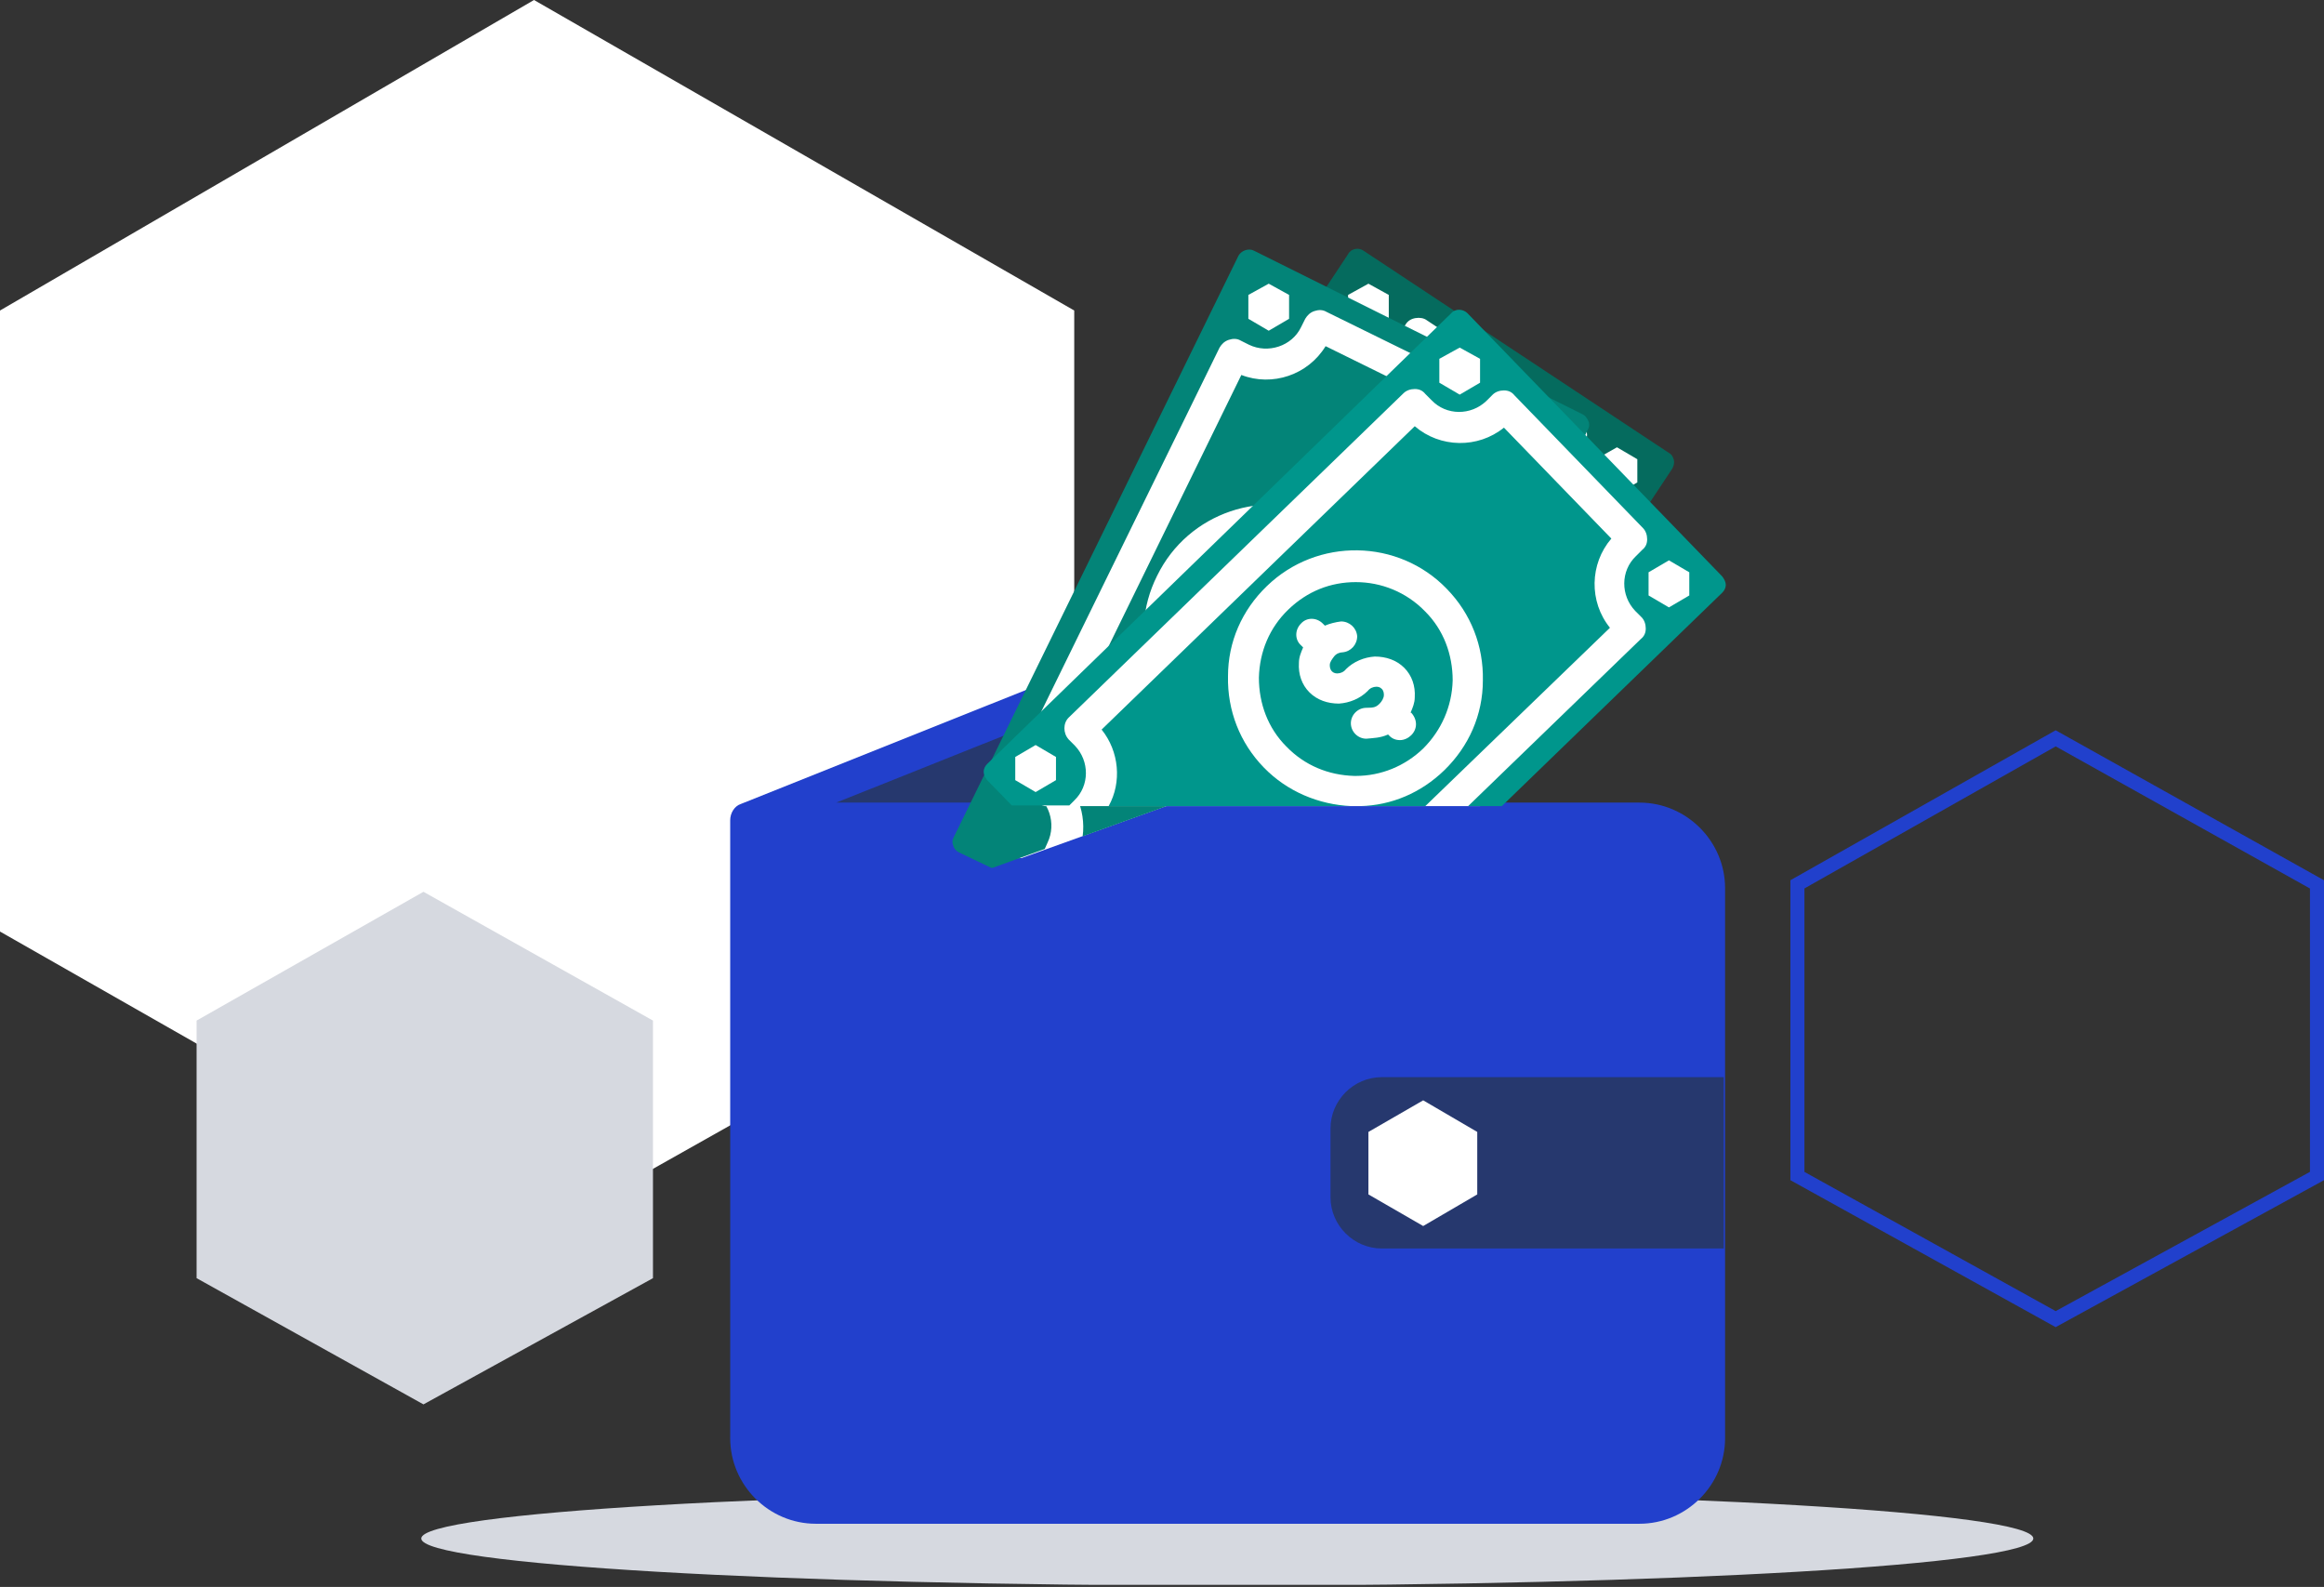 <svg width="331" height="226" viewBox="0 0 331 226" fill="none" xmlns="http://www.w3.org/2000/svg">
<rect x="0" y="0" width="331" height="226" fill="#333333" stroke="none"/>
<path d="M153 132.663V44.221L76.058 0L0 44.221V132.663L76.058 176L153 132.663Z" fill="white"/>
<path d="M93 182.025V145.342L60.312 127L28 145.342V182.025L60.312 200L93 182.025Z" fill="#D6D9E0"/>
<path d="M292.783 105.147L330 125.944V167.478L292.783 187.858L256 167.481V125.94L292.783 105.147Z" stroke="#2140CC" stroke-width="2"/>
<g clip-path="url(#clip0_511_159)">
<path d="M174.8 225.8C238.202 225.8 289.6 222.8 289.6 219.1C289.6 215.4 238.202 212.4 174.8 212.4C111.398 212.4 60 215.4 60 219.1C60 222.8 111.398 225.8 174.8 225.8Z" fill="#D6D9E0"/>
<path d="M233.5 114.3H206.6V92.1C206.6 88 204.6 84.3 201.2 82C197.8 79.7 193.6 79.3 189.8 80.8L105.5 114.5C104.6 114.8 104 115.8 104 116.8V204.8C104 211.5 109.5 217 116.2 217H233.5C240.2 217 245.7 211.5 245.7 204.8V126.5C245.7 119.8 240.2 114.3 233.5 114.3Z" fill="#2240CC"/>
<path d="M191.7 85.3C194 84.4 196.5 84.6 198.5 86C200.5 87.4 201.7 89.6 201.7 92.1V114.3H119.1L191.7 85.3Z" fill="#26386E"/>
<path d="M245.5 177.8H196.8C192.8 177.8 189.5 174.5 189.5 170.5V160.7C189.5 156.7 192.8 153.4 196.8 153.4H245.5V177.8Z" fill="#26386E"/>
<path d="M210.4 170.1V161.2L202.7 156.7L194.9 161.2V170.1L202.7 174.6L210.4 170.1Z" fill="white"/>
<path d="M147.4 116.9L145.1 110.5L193.3 38.7L235.6 65.6L210.9 103.9L150.4 117.2L147.4 116.9Z" fill="white"/>
<path d="M141.1 113.1C140.9 113.5 140.8 113.9 140.9 114.3C140.9 114.7 141.2 115.1 141.6 115.3L145.8 118.1C146.1 118.1 146.3 118.1 146.6 118L153.8 116.4L154.4 115.6C156.1 113.1 155.4 109.6 152.8 107.9L151.7 107.2C150.7 106.5 150.4 105.2 151.1 104.2L187.7 48.8C188 48.3 188.5 48 189.1 47.9C189.7 47.8 190.3 47.9 190.7 48.2L191.8 48.9C194.3 50.6 197.8 49.9 199.5 47.3L200.2 46.2C200.5 45.7 201 45.4 201.6 45.3C202.2 45.2 202.8 45.3 203.2 45.6L225.1 60.1C225.6 60.4 225.9 60.9 226 61.5C226.1 62.1 226 62.7 225.7 63.1L225 64.2C223.3 66.7 224 70.2 226.6 71.9L227.7 72.6C228.2 72.9 228.5 73.4 228.6 74C228.7 74.6 228.6 75.2 228.3 75.6L209.4 104.1L214.1 103.1L238.2 66.7C238.4 66.3 238.5 65.9 238.4 65.5C238.3 65.1 238.1 64.7 237.7 64.5L194.2 35.7C193.5 35.2 192.4 35.4 192 36.2L141 113.2L141.1 113.1Z" fill="#056B5E"/>
<path d="M203.3 105.6L223.5 75.1C219.8 72.1 218.7 66.8 221 62.6L202.7 50.5C199.7 54.2 194.4 55.3 190.2 53L155.9 104.8C159.1 107.3 160.3 111.5 159.2 115.3L193 107.9C188.3 108.8 183.6 107.9 179.6 105.2C175.5 102.5 172.8 98.4 171.8 93.6C170.8 88.8 171.8 84 174.5 79.9C180 71.5 191.4 69.2 199.7 74.8C203.8 77.5 206.5 81.6 207.5 86.4C208.5 91.2 207.5 96 204.8 100.1C202.3 103.9 198.5 106.6 194.2 107.7L203.3 105.7V105.6Z" fill="#038478"/>
<path d="M176.3 92.8C177 96.4 179.1 99.5 182.2 101.6C185.3 103.6 189 104.4 192.6 103.6C192.6 103.6 192.7 103.6 192.8 103.6C196.3 102.8 199.4 100.8 201.4 97.7C203.4 94.6 204.2 90.9 203.4 87.3C202.7 83.7 200.6 80.6 197.5 78.5C194.3 76.4 190.4 75.8 186.9 76.5C183.4 77.2 180.4 79.2 178.3 82.4C176.3 85.5 175.5 89.2 176.3 92.8Z" fill="#00968C"/>
<path d="M181.1 87C180.1 86.4 179.8 85 180.4 84C181 83 182.4 82.7 183.4 83.3L183.7 83.5C184.3 83 185.1 82.7 185.8 82.5C187 82.2 188.2 82.9 188.5 84.1C188.8 85.3 188.1 86.5 186.9 86.8C186.5 86.9 186.1 87.2 185.8 87.6C185.5 88 185.4 88.5 185.5 88.9C185.5 89.1 185.6 89.5 186 89.7C186.3 89.9 186.7 89.9 186.9 89.8C187.3 89.7 187.7 89.4 188 89C188.9 87.7 190.2 86.8 191.6 86.4C193.1 86 194.8 86.3 196 87.1C197.3 87.9 198.1 89.3 198.4 90.9C198.5 91.7 198.4 92.4 198.3 93.2H198.4C199.4 93.9 199.7 95.3 199.1 96.3C198.8 96.8 198.3 97.2 197.7 97.3C197.1 97.4 196.6 97.3 196.1 97H195.9C195 97.6 194 97.9 193 98.1C191.8 98.4 190.7 97.6 190.4 96.5C190.1 95.3 190.9 94.1 192 93.9C193.1 93.6 193.3 93.5 193.7 92.9C194 92.5 194.1 92 194 91.6C194 91.4 193.9 91 193.5 90.8C193.2 90.6 192.8 90.6 192.6 90.7C192.2 90.8 191.8 91.1 191.5 91.5C190.6 92.8 189.3 93.7 187.9 94.1C186.4 94.5 184.7 94.2 183.5 93.4C182.2 92.6 181.4 91.2 181.1 89.6C181 88.8 181.1 88.1 181.2 87.3H181L181.1 87Z" fill="white"/>
<path d="M233.2 68.7V65.4L230.3 63.7L227.3 65.4V68.7L230.3 70.4L233.2 68.7Z" fill="white"/>
<path d="M197.8 45.4V42L194.9 40.4L192 42V45.4L194.9 47.1L197.8 45.4Z" fill="white"/>
<path d="M142.6 122.3L139.4 116.2L178 38.8L223.4 60.1L203.9 101.2L145.5 122.2L142.6 122.3Z" fill="white"/>
<path d="M135.8 119.3C135.6 119.7 135.6 120.1 135.8 120.5C135.9 120.9 136.2 121.2 136.6 121.4L141.2 123.6C141.4 123.6 141.7 123.5 141.9 123.4L148.8 120.9L149.2 120C150.5 117.3 149.4 113.9 146.7 112.6L145.5 112C144.4 111.5 144 110.2 144.5 109.1L173.7 49.5C174 49 174.4 48.6 175 48.4C175.6 48.2 176.2 48.2 176.7 48.5L177.9 49.1C180.6 50.4 184 49.3 185.3 46.6L185.9 45.4C186.2 44.9 186.6 44.5 187.2 44.3C187.8 44.1 188.4 44.1 188.9 44.4L212.5 56C213 56.3 213.4 56.7 213.6 57.3C213.8 57.9 213.8 58.5 213.5 59L212.9 60.2C211.6 62.9 212.7 66.3 215.4 67.6L216.6 68.2C217.1 68.5 217.5 68.9 217.7 69.5C217.9 70.1 217.9 70.7 217.6 71.2L202.5 101.9L207 100.3L226.2 61.1C226.4 60.7 226.4 60.3 226.2 59.9C226 59.5 225.8 59.2 225.4 59L178.6 35.7C177.8 35.3 176.8 35.7 176.4 36.4L135.8 119.3Z" fill="#038478"/>
<path d="M196.5 103.8L212.6 71C208.5 68.5 206.8 63.4 208.5 59L188.8 49.3C186.3 53.4 181.2 55.1 176.8 53.4L149.5 109.2C153 111.3 154.7 115.3 154.2 119.1L186.7 107.4C182.2 108.9 177.4 108.5 173.1 106.4C168.7 104.3 165.5 100.5 163.9 95.9C162.3 91.3 162.6 86.4 164.8 82C169.2 73 180.1 69.3 189.2 73.7C193.6 75.8 196.8 79.6 198.4 84.2C200 88.8 199.7 93.7 197.5 98.1C195.5 102.2 192.1 105.3 187.9 107L196.7 103.8H196.5Z" fill="#038478"/>
<path d="M168.1 94.7C169.3 98.2 171.8 101 175.1 102.6C178.4 104.2 182.2 104.5 185.7 103.3C185.7 103.3 185.8 103.3 185.9 103.3C189.3 102.1 192 99.6 193.6 96.4C195.2 93.1 195.5 89.3 194.3 85.8C193.1 82.3 190.6 79.5 187.3 77.9C183.8 76.2 179.9 76.1 176.5 77.3C173.1 78.5 170.4 80.9 168.8 84.2C167.2 87.5 166.9 91.3 168.1 94.8V94.7Z" fill="#00968C"/>
<path d="M172.1 88.3C171 87.8 170.5 86.5 171 85.4C171.5 84.3 172.8 83.8 173.9 84.3L174.2 84.5C174.8 83.9 175.4 83.5 176.2 83.2C177.3 82.7 178.6 83.2 179.1 84.4C179.6 85.5 179.1 86.8 177.9 87.3C177.5 87.5 177.1 87.8 176.9 88.2C176.7 88.6 176.6 89.1 176.7 89.5C176.7 89.7 176.9 90.1 177.2 90.2C177.5 90.4 177.9 90.2 178.1 90.2C178.5 90 178.9 89.7 179.1 89.3C179.8 87.9 180.9 86.8 182.4 86.2C183.9 85.6 185.5 85.6 186.9 86.3C188.3 87 189.3 88.2 189.7 89.8C189.9 90.5 190 91.3 189.9 92.1H190C191.1 92.7 191.6 94 191.1 95.1C190.8 95.7 190.4 96.1 189.8 96.2C189.2 96.3 188.7 96.4 188.1 96.2H187.9C187.1 96.9 186.1 97.3 185.2 97.7C184.1 98.1 182.8 97.5 182.4 96.4C182 95.3 182.5 94 183.7 93.6C184.8 93.2 185 93 185.3 92.4C185.5 92 185.6 91.5 185.5 91.1C185.5 90.9 185.3 90.5 185 90.4C184.7 90.2 184.3 90.4 184.1 90.4C183.7 90.6 183.3 90.9 183.1 91.3C182.4 92.7 181.3 93.8 179.8 94.4C178.3 95 176.7 95 175.3 94.3C173.9 93.6 172.9 92.4 172.5 90.8C172.3 90.1 172.2 89.3 172.3 88.5H172L172.1 88.3Z" fill="white"/>
<path d="M146 113.9L145.1 107.1L207.5 47.3L243.1 82.7L210.8 114.8H148.8L146 113.9Z" fill="white"/>
<path d="M140.6 108.8C140.3 109.1 140.1 109.5 140.1 109.9C140.1 110.3 140.3 110.7 140.6 111.1L144.1 114.7C144.4 114.7 144.6 114.7 144.9 114.7H152.3L153 114C155.2 111.9 155.2 108.4 153.1 106.2L152.2 105.3C151.4 104.4 151.4 103 152.2 102.2L199.9 56C200.3 55.6 200.9 55.4 201.5 55.4C202.1 55.4 202.6 55.6 203 56.1L203.9 57C206 59.2 209.5 59.2 211.7 57.1L212.6 56.2C213 55.8 213.6 55.6 214.2 55.6C214.8 55.6 215.3 55.8 215.7 56.3L234 75.2C234.4 75.6 234.6 76.2 234.6 76.8C234.6 77.4 234.4 77.9 233.9 78.3L233 79.2C230.8 81.3 230.8 84.8 232.9 87L233.8 87.9C234.2 88.3 234.4 88.9 234.4 89.5C234.4 90.1 234.2 90.6 233.7 91L209.1 114.8H213.9L245.3 84.4C245.6 84.1 245.8 83.7 245.8 83.3C245.8 82.9 245.6 82.5 245.3 82.1L209 44.6C208.4 44 207.3 43.9 206.7 44.6L140.6 108.8Z" fill="#00968C"/>
<path d="M203 114.8L229.3 89.4C226.3 85.7 226.4 80.3 229.5 76.7L214.2 60.9C210.5 63.9 205.1 63.8 201.5 60.7L156.9 103.9C159.4 107 159.8 111.4 157.9 114.8H192.5C187.8 114.6 183.3 112.7 180 109.3C176.6 105.8 174.8 101.2 174.9 96.3C174.9 91.4 176.9 86.9 180.4 83.5C187.6 76.5 199.2 76.7 206.1 83.9C209.5 87.4 211.3 92 211.2 96.9C211.2 101.8 209.2 106.3 205.7 109.7C202.4 112.9 198.2 114.7 193.7 114.8H203Z" fill="#00968C"/>
<path d="M179.3 96.5C179.3 100.2 180.6 103.7 183.2 106.3C185.8 109 189.2 110.4 192.9 110.5C192.9 110.5 193 110.5 193.1 110.5C196.7 110.5 200.1 109.1 202.7 106.6C205.3 104 206.8 100.6 206.9 96.9C206.9 93.2 205.6 89.7 203 87.1C200.3 84.3 196.7 82.9 193.1 82.9C189.5 82.9 186.2 84.2 183.5 86.8C180.8 89.4 179.4 92.8 179.3 96.5Z" fill="#00968C"/>
<path d="M185.3 91.9C184.4 91.1 184.4 89.7 185.3 88.8C186.1 87.9 187.5 87.9 188.4 88.8L188.7 89.1C189.4 88.8 190.2 88.6 191 88.5C192.2 88.5 193.2 89.4 193.3 90.6C193.3 91.8 192.4 92.8 191.2 92.9C190.8 92.9 190.3 93.1 190 93.5C189.7 93.9 189.4 94.3 189.4 94.7C189.4 94.9 189.4 95.3 189.7 95.6C190 95.9 190.3 95.9 190.5 95.9C190.9 95.9 191.4 95.7 191.7 95.3C192.8 94.2 194.3 93.6 195.8 93.5C197.4 93.5 198.9 94 200 95.1C201.1 96.2 201.6 97.7 201.5 99.3C201.5 100.1 201.2 100.8 200.9 101.5H201C201.9 102.5 201.9 103.8 201 104.7C200.6 105.1 200 105.4 199.4 105.4C198.8 105.4 198.3 105.2 197.9 104.8L197.7 104.6C196.6 105.1 195.6 105.1 194.6 105.2C193.4 105.2 192.4 104.2 192.4 103C192.4 101.8 193.4 100.8 194.6 100.8C195.7 100.8 196 100.7 196.5 100.2C196.8 99.9 197.1 99.4 197.1 99C197.1 98.8 197.1 98.4 196.8 98.1C196.5 97.8 196.2 97.8 196 97.8C195.6 97.8 195.1 98 194.8 98.4C193.7 99.5 192.2 100.1 190.7 100.2C189.1 100.2 187.6 99.7 186.5 98.6C185.4 97.5 184.9 96 185 94.4C185 93.6 185.3 92.9 185.6 92.2L185.4 92L185.3 91.9Z" fill="white"/>
<path d="M240.6 84.8V81.5L237.7 79.8L234.8 81.5V84.8L237.7 86.5L240.6 84.8Z" fill="white"/>
<path d="M210.8 54.5V51.1L207.9 49.5L205 51.1V54.5L207.9 56.2L210.8 54.5Z" fill="white"/>
<path d="M183.6 45.4V42L180.7 40.4L177.8 42V45.4L180.7 47.1L183.6 45.4Z" fill="white"/>
<path d="M150.4 111.1V107.8L147.5 106.1L144.6 107.8V111.1L147.5 112.8L150.4 111.1Z" fill="white"/>
</g>
<defs>
<clipPath id="clip0_511_159">
<rect width="229.7" height="199.7" fill="white" transform="translate(60 26)"/>
</clipPath>
</defs>
</svg>
